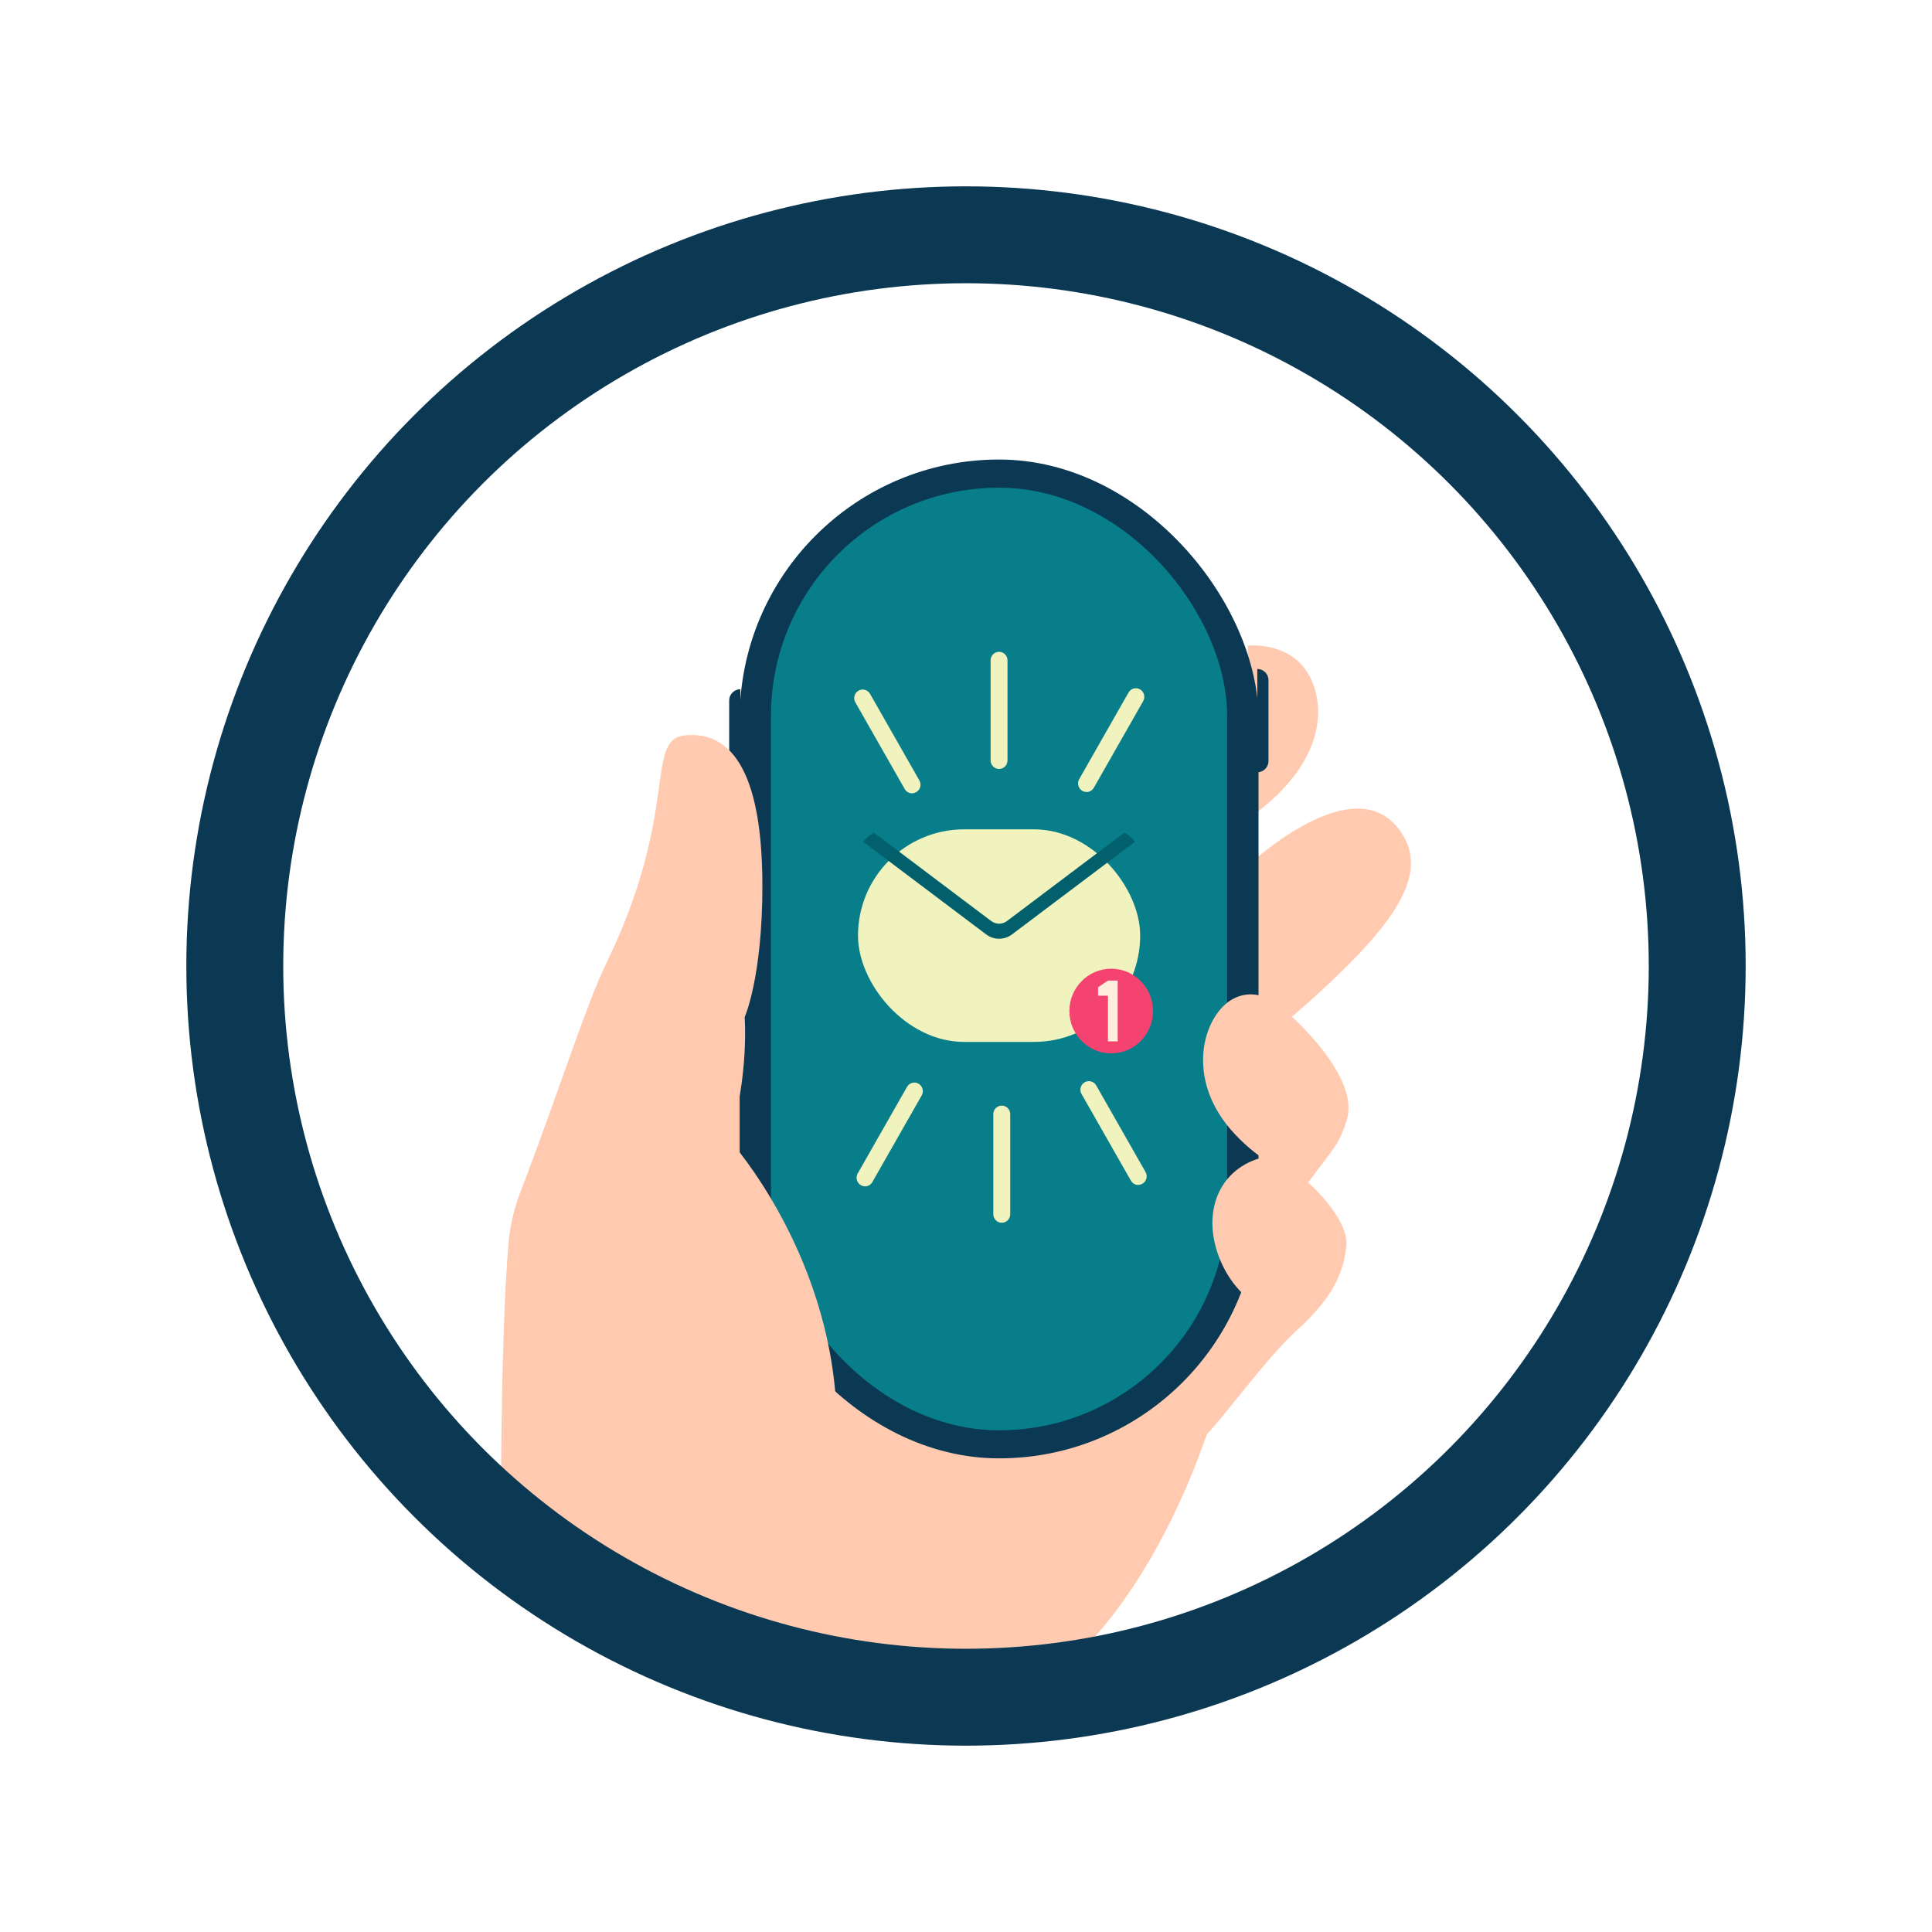 <svg xmlns="http://www.w3.org/2000/svg" xmlns:xlink="http://www.w3.org/1999/xlink" id="a" viewBox="0 0 256 256"><defs><clipPath id="b"><circle cx="128" cy="128" r="96.89" fill="none"></circle></clipPath></defs><g clip-path="url(#b)"><path d="M165.34,85.55s6.48-.74,8.66,5.09c1.72,4.6.43,11.4-8.38,17.68l-.29-22.78Z" fill="#ffcab0"></path><path d="M164.06,115.85s14.64-14.49,21.22-6.08c5.74,7.32-3.74,16.43-21.22,31.04v-24.96Z" fill="#ffcab0"></path><polygon points="176.38 152.66 165.65 166.81 164.06 163.5 165.12 147.32 176.38 152.66" fill="#ffcab0"></polygon><path d="M125.13,228.98c24.04-4.18,34.17-37.65,34.83-38.99,1.82-1.76,8.15-10.4,11.92-13.76.65-.57,1.22-1.13,1.74-1.67l-11.03-5.73-7.44.24-57.06-42.2-7.68,29.99-24.05,48.16" fill="#ffcab0"></path><rect x="98.01" y="60.89" width="68.75" height="132.35" rx="34.37" ry="34.37" fill="#0b3954"></rect><rect x="102.16" y="64.62" width="60.44" height="124.9" rx="30.22" ry="30.22" fill="#087e8b"></rect><path d="M166.6,88.64h0c.81,0,1.48.66,1.48,1.48v10.73c0,.81-.66,1.48-1.48,1.48h0v-13.69h0Z" fill="#0b3954"></path><path d="M98.1,91.33h0v10.08h0c-.81,0-1.48-.66-1.48-1.48v-7.12c0-.81.66-1.48,1.48-1.48Z" fill="#0b3954"></path><path d="M98.1,101.4h0v10.08h0c-.81,0-1.48-.66-1.48-1.48v-7.12c0-.81.66-1.48,1.48-1.48Z" fill="#0b3954"></path><path d="M90.75,97.44c4.58-.45,10.27,2.16,10.27,19.96,0,12.14-2.35,17.38-2.35,17.38,0,0,.61,7.81-2.04,16.24,0,0,14.38,15.79,14.26,38.5-.2,37.98-36.43,30.36-44.52,15.49,0,0-.14-27.03,1.02-40.37.2-2.27.73-4.51,1.54-6.63,4.96-12.88,8.72-24.86,11.36-30.27,9.87-20.23,5.07-29.77,10.45-30.29Z" fill="#ffcab0"></path><path d="M170.93,134.5s-3.45-4.2-7.44-2.2c-3.99,2.01-6.81,10.71.23,18.08,5.35,5.6,9.21,5.1,9.21,5.1,0,0,4.09-1.6,5.59-7.33,1.5-5.73-7.59-13.66-7.59-13.66Z" fill="#ffcab0"></path><path d="M169.2,174.25s-4.99-1.36-7.46-7.16c-2.47-5.79-.67-11.53,4.68-13.46,3.5-1.36,12.35,7.08,11.99,11.28-.3,3.48-1.66,6.37-4.78,9.63l-4.43-.3Z" fill="#ffcab0"></path><rect x="113.69" y="109.89" width="37.39" height="28.17" rx="14.08" ry="14.08" fill="#f0f3bd"></rect><path d="M131.35,122.05l-15.57-11.73c-.56.29-1.04.72-1.39,1.23l16.29,12.27c1.01.76,2.4.76,3.41,0l16.29-12.27c-.36-.52-.84-.94-1.39-1.23l-15.57,11.73c-.61.46-1.45.46-2.06,0Z" fill="#02606c"></path><path d="M114.62,157.19c-.19,0-.38-.05-.56-.15-.53-.31-.72-1.01-.41-1.55l6.54-11.48c.31-.54.99-.73,1.53-.41.53.31.72,1.01.41,1.55l-6.54,11.48c-.21.36-.58.57-.97.57Z" fill="#f0f3bd"></path><path d="M132.74,162.02c-.62,0-1.12-.51-1.12-1.13v-13.26c0-.63.5-1.13,1.12-1.13s1.12.51,1.12,1.13v13.26c0,.63-.5,1.13-1.12,1.13Z" fill="#f0f3bd"></path><path d="M150.82,157.01c-.39,0-.76-.2-.97-.57l-6.54-11.48c-.31-.54-.13-1.23.41-1.55.54-.31,1.22-.13,1.53.41l6.54,11.48c.31.54.13,1.23-.41,1.55-.18.1-.37.15-.56.15Z" fill="#f0f3bd"></path><path d="M132.38,101.89c-.62,0-1.12-.51-1.12-1.13v-13.26c0-.63.5-1.13,1.12-1.13s1.12.51,1.12,1.13v13.26c0,.63-.5,1.13-1.12,1.13Z" fill="#f0f3bd"></path><path d="M120.85,105.12c-.39,0-.76-.2-.97-.57l-6.54-11.48c-.31-.54-.13-1.23.41-1.55.53-.31,1.22-.13,1.53.41l6.54,11.48c.31.54.13,1.23-.41,1.55-.18.1-.37.15-.56.15Z" fill="#f0f3bd"></path><path d="M143.97,104.94c-.19,0-.38-.05-.56-.15-.53-.31-.72-1.01-.41-1.55l6.54-11.48c.31-.54.99-.73,1.53-.41.53.31.72,1.01.41,1.55l-6.54,11.48c-.21.36-.58.57-.97.57Z" fill="#f0f3bd"></path><ellipse cx="147.24" cy="133.97" rx="5.54" ry="5.61" fill="#f44271"></ellipse><path d="M148.1,137.99h-1.29v-6.05h-1.31v-1.12l1.31-.89h1.29v8.06Z" fill="#ffeedc"></path></g><circle cx="128" cy="128" r="96.89" fill="none" stroke="#0b3954" stroke-miterlimit="10" stroke-width="12.84"></circle></svg>